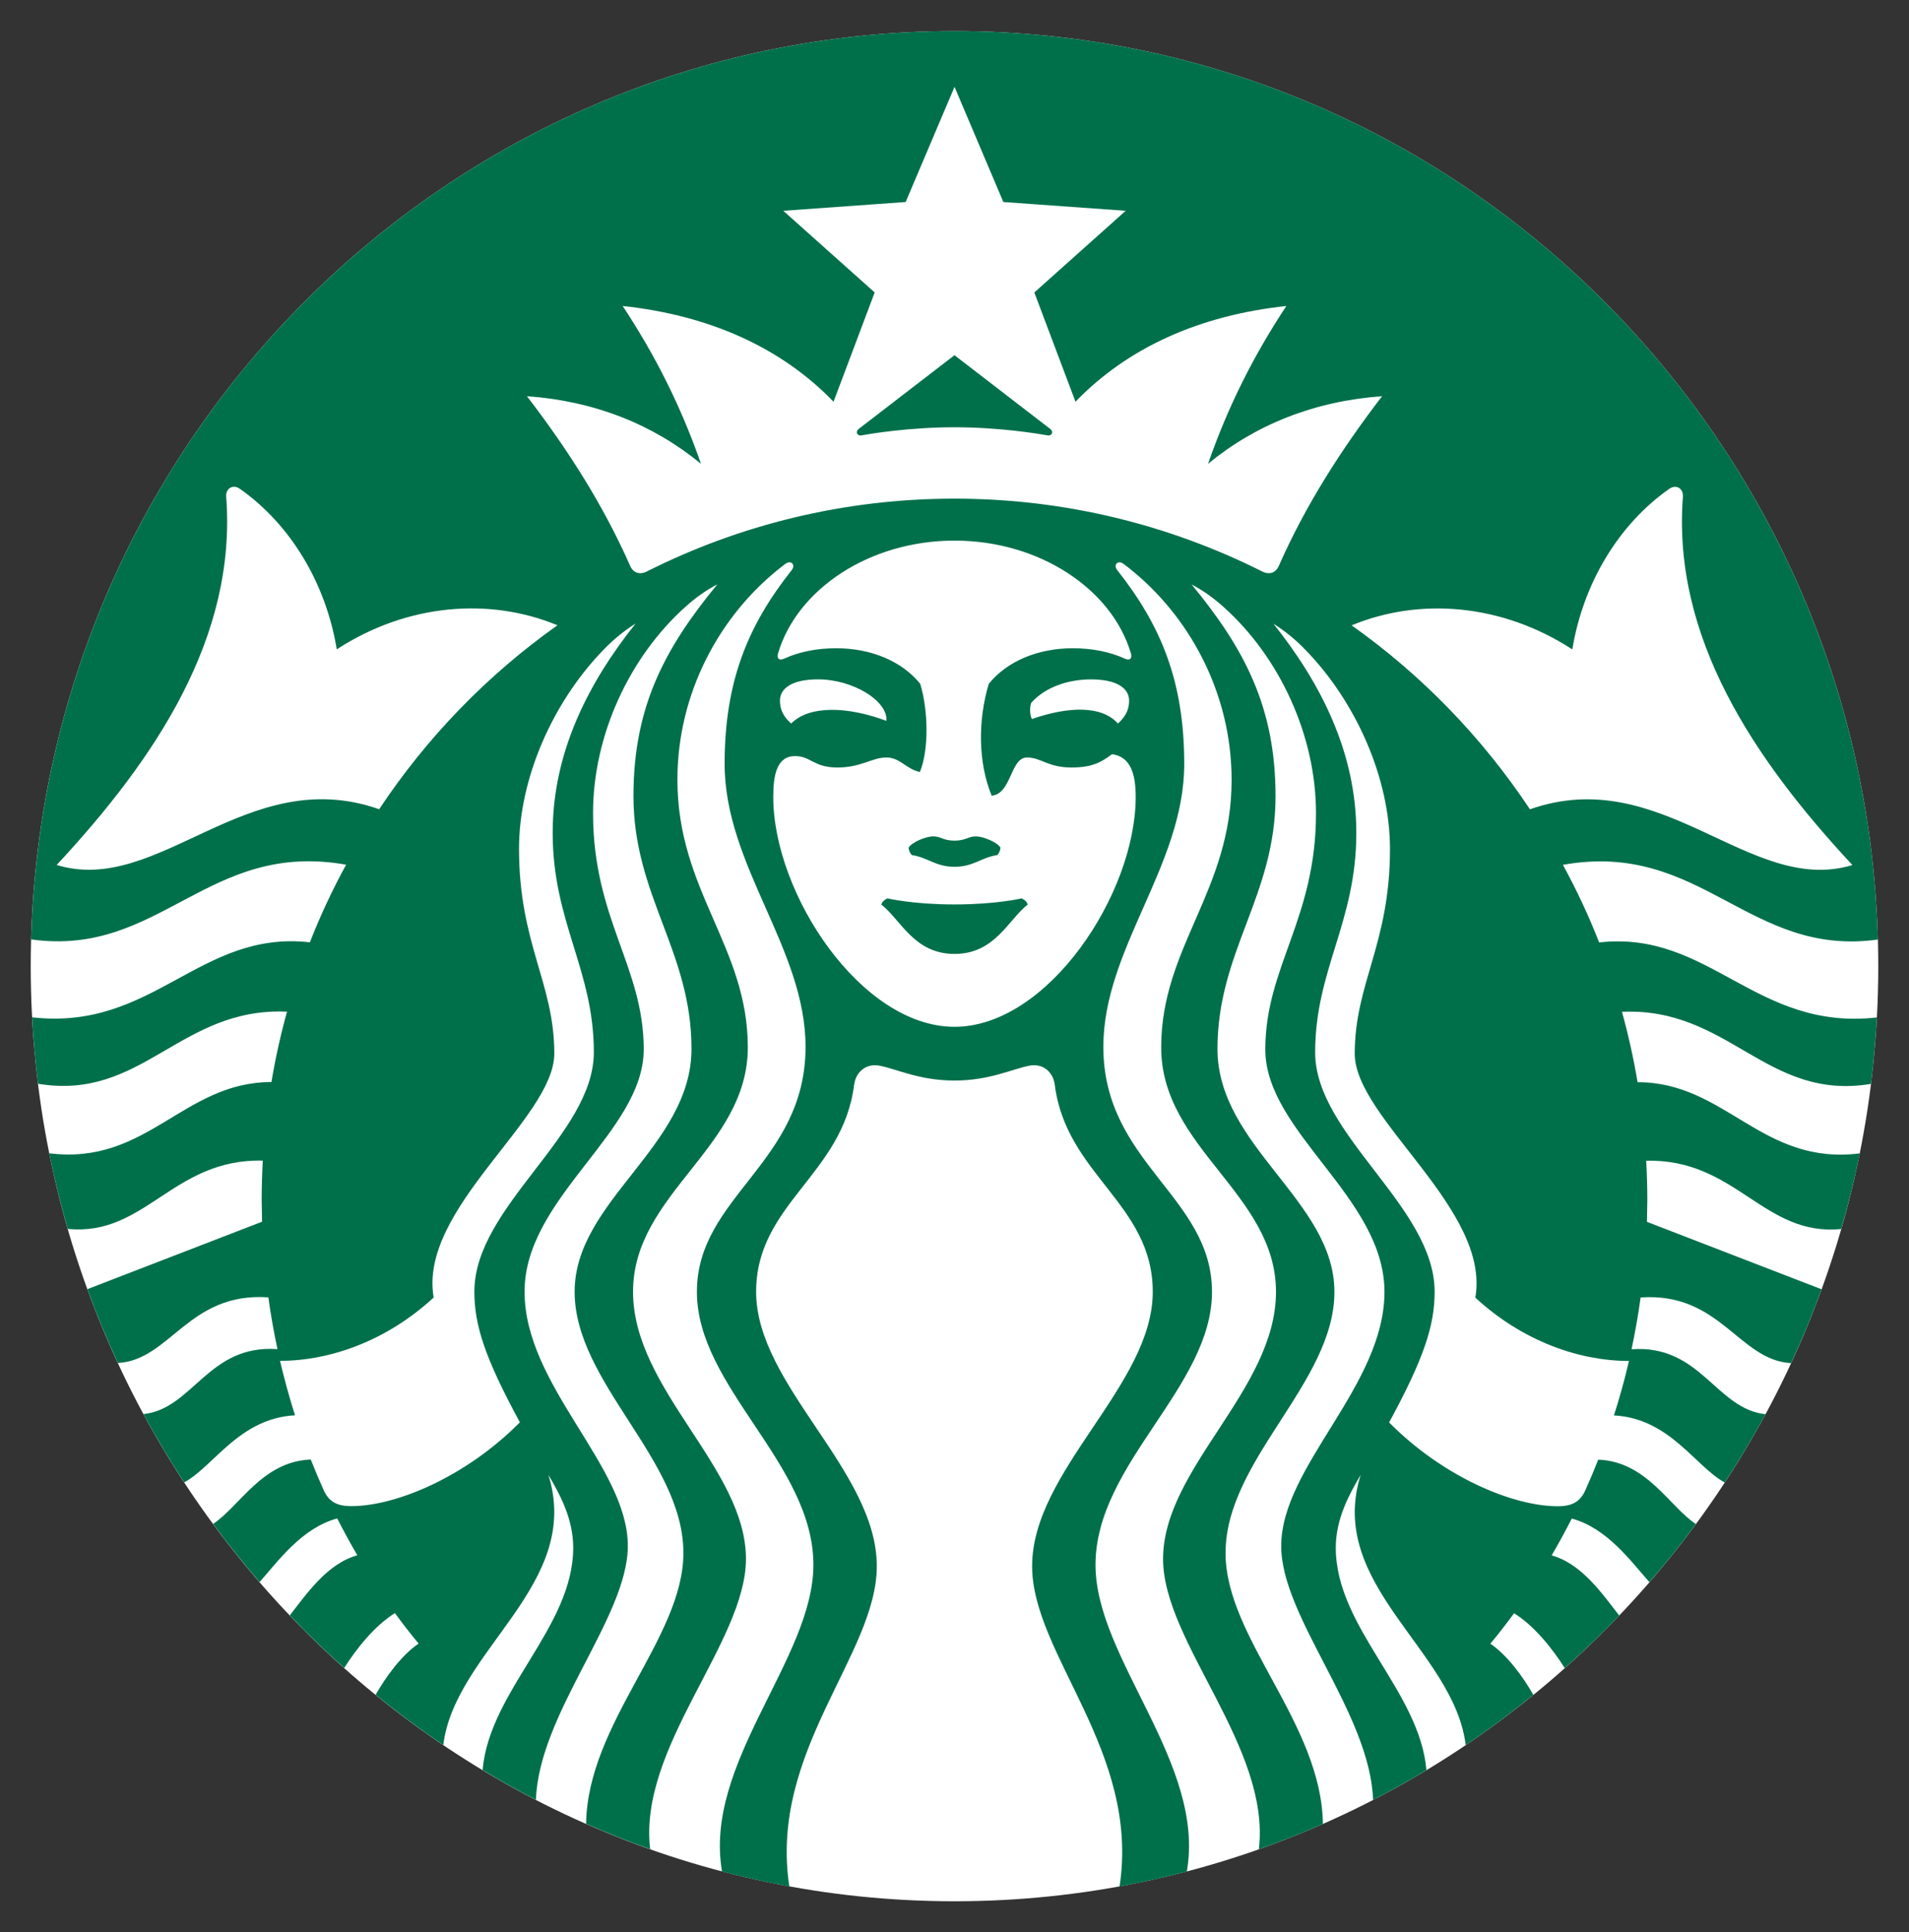<svg width="82" height="83" viewBox="0 0 82 83" fill="none" xmlns="http://www.w3.org/2000/svg">
<rect x="0" y="0" width="82" height="83" fill="#333333" stroke="none"/>
<path d="M41 81.664C62.915 81.664 80.68 63.682 80.68 41.5C80.68 19.318 62.915 1.336 41 1.336C19.086 1.336 1.32 19.318 1.32 41.5C1.32 63.682 19.086 81.664 41 81.664Z" fill="white"/>
<path d="M44.991 18.7C44.643 18.637 42.966 18.352 41.001 18.352C39.035 18.352 37.358 18.636 37.011 18.7C36.811 18.736 36.734 18.538 36.886 18.423C37.024 18.32 40.999 15.257 40.999 15.257L45.111 18.423C45.266 18.538 45.191 18.736 44.991 18.7ZM38.121 38.588C38.121 38.588 37.911 38.664 37.856 38.852C38.689 39.5 39.263 40.974 41.001 40.974C42.739 40.974 43.313 39.5 44.145 38.852C44.09 38.663 43.88 38.588 43.88 38.588C43.88 38.588 42.791 38.848 41.001 38.848C39.21 38.848 38.121 38.588 38.121 38.588ZM41.001 36.108C40.518 36.108 40.412 35.923 40.083 35.924C39.769 35.925 39.161 36.178 39.029 36.41C39.038 36.528 39.08 36.634 39.165 36.727C39.869 36.834 40.186 37.231 41.002 37.231C41.818 37.231 42.134 36.834 42.839 36.727C42.921 36.634 42.966 36.529 42.975 36.41C42.844 36.178 42.235 35.927 41.92 35.924C41.589 35.922 41.482 36.108 41.001 36.108ZM80.62 43.702C80.57 44.662 80.485 45.614 80.369 46.555C75.877 47.307 74.272 43.256 69.67 43.46C69.945 44.448 70.169 45.455 70.341 46.483C74.135 46.48 75.664 50.07 79.886 49.541C79.664 50.639 79.397 51.722 79.088 52.789C75.75 53.121 74.575 49.764 70.711 49.856C70.743 50.413 70.76 50.975 70.76 51.543L70.744 52.481L78.246 55.378C77.853 56.459 77.414 57.515 76.935 58.55C74.68 58.424 73.903 55.496 70.472 55.729C70.369 56.48 70.238 57.222 70.082 57.954C73.061 57.742 73.703 60.519 75.838 60.744C75.294 61.748 74.708 62.725 74.085 63.677C72.821 62.992 71.724 60.923 69.326 60.796C69.573 60.028 69.788 59.248 69.971 58.456C67.844 58.456 65.412 57.617 63.372 55.737C64.034 51.927 58.192 48.047 58.192 45.258C58.192 42.227 59.706 40.549 59.706 36.464C59.706 33.431 58.251 30.142 56.057 27.895C55.633 27.458 55.197 27.105 54.697 26.788C56.713 29.312 58.26 32.306 58.26 35.773C58.26 39.62 56.492 41.651 56.492 45.203C56.492 48.753 61.624 51.825 61.624 55.487C61.624 56.927 61.169 58.334 59.669 61.097C61.973 63.427 64.974 64.697 66.91 64.697C67.538 64.697 67.876 64.503 68.1 64.004C68.293 63.573 68.477 63.136 68.651 62.696C70.736 62.777 71.691 64.696 72.846 65.462C72.212 66.322 71.547 67.154 70.85 67.958C70.076 67.091 69.037 65.632 67.514 65.226C67.242 65.761 66.954 66.29 66.651 66.808C67.962 67.17 68.858 68.508 69.553 69.389C68.804 70.174 68.025 70.926 67.214 71.649C66.708 70.851 65.919 69.839 65.036 69.293C64.709 69.74 64.369 70.176 64.019 70.601C64.77 71.116 65.433 72.044 65.865 72.8C64.929 73.561 63.961 74.282 62.958 74.957C62.464 70.878 56.963 68.083 58.446 63.35C57.959 64.184 57.378 65.227 57.378 66.483C57.378 69.909 60.984 72.628 61.271 76.032C60.523 76.484 59.759 76.91 58.98 77.313C58.85 73.571 55.033 69.476 55.033 66.405C55.033 62.977 59.469 59.534 59.469 55.487C59.469 51.437 54.351 48.634 54.351 45.078C54.351 41.525 56.528 39.481 56.528 34.927C56.528 31.591 54.962 28.215 52.543 26.058C52.114 25.675 51.693 25.371 51.186 25.105C53.467 27.875 54.79 30.387 54.79 34.2C54.79 38.483 52.296 40.86 52.296 45.053C52.296 49.247 57.319 51.579 57.319 55.488C57.319 59.397 52.643 62.692 52.643 66.708C52.643 70.361 56.765 74.008 56.825 78.343C55.925 78.74 55.007 79.103 54.073 79.432C54.597 75.053 49.959 70.537 49.959 66.963C49.959 63.057 54.809 59.7 54.809 55.488C54.809 51.274 49.878 49.315 49.878 44.99C49.878 40.667 52.903 38.274 52.903 33.497C52.903 29.774 51.087 26.426 48.434 24.351L48.266 24.223C48.016 24.035 47.809 24.261 47.987 24.484C49.865 26.857 50.868 29.257 50.868 32.812C50.868 37.181 47.394 40.731 47.394 44.965C47.394 49.961 52.06 51.389 52.06 55.488C52.06 59.586 47.057 62.864 47.057 67.215C47.057 71.25 51.792 75.728 50.98 80.385C50.03 80.634 49.067 80.851 48.09 81.028C48.979 75.229 44.334 71.064 44.334 67.27C44.334 63.163 49.516 59.502 49.516 55.488C49.516 51.702 45.796 50.465 45.307 46.592C45.24 46.064 44.82 45.671 44.242 45.769C43.487 45.908 42.519 46.412 40.998 46.412C39.477 46.412 38.509 45.907 37.752 45.769C37.176 45.673 36.757 46.065 36.689 46.592C36.201 50.465 32.479 51.701 32.479 55.488C32.479 59.502 37.663 63.162 37.663 67.27C37.663 71.064 33.018 75.229 33.905 81.028C32.929 80.85 31.965 80.633 31.015 80.385C30.203 75.728 34.939 71.25 34.939 67.215C34.939 62.864 29.935 59.586 29.935 55.488C29.935 51.389 34.602 49.961 34.602 44.965C34.602 40.731 31.126 37.183 31.126 32.812C31.126 29.259 32.13 26.858 34.01 24.484C34.185 24.261 33.98 24.035 33.729 24.223L33.563 24.351C30.912 26.421 29.098 29.769 29.098 33.492C29.098 38.268 32.122 40.662 32.122 44.985C32.122 49.309 27.192 51.267 27.192 55.483C27.192 59.694 32.042 63.052 32.042 66.958C32.042 70.532 27.403 75.048 27.928 79.427C26.993 79.098 26.075 78.733 25.175 78.337C25.237 74.002 29.355 70.355 29.355 66.703C29.355 62.686 24.683 59.392 24.683 55.483C24.683 51.574 29.703 49.242 29.703 45.047C29.703 40.855 27.21 38.477 27.21 34.195C27.21 30.382 28.532 27.869 30.813 25.099C30.305 25.366 29.884 25.67 29.457 26.052C27.038 28.209 25.474 31.585 25.474 34.922C25.474 39.476 27.651 41.52 27.651 45.073C27.651 48.629 22.532 51.432 22.532 55.481C22.532 59.528 26.968 62.973 26.968 66.4C26.968 69.472 23.149 73.567 23.02 77.308C22.241 76.905 21.477 76.479 20.73 76.027C21.018 72.622 24.622 69.903 24.622 66.478C24.622 65.222 24.043 64.179 23.555 63.345C25.037 68.077 19.537 70.873 19.042 74.952C18.039 74.277 17.07 73.555 16.135 72.795C16.566 72.04 17.229 71.111 17.981 70.595C17.629 70.172 17.291 69.735 16.964 69.287C16.079 69.834 15.29 70.846 14.785 71.644C13.976 70.922 13.196 70.168 12.448 69.384C13.142 68.503 14.039 67.164 15.349 66.803C15.046 66.285 14.758 65.757 14.486 65.221C12.963 65.626 11.922 67.085 11.15 67.953C10.453 67.147 9.787 66.316 9.154 65.456C10.309 64.69 11.264 62.771 13.348 62.69C13.523 63.129 13.707 63.566 13.9 63.998C14.125 64.498 14.463 64.692 15.09 64.692C17.026 64.692 20.026 63.421 22.331 61.092C20.831 58.329 20.376 56.922 20.376 55.481C20.376 51.821 25.508 48.749 25.508 45.197C25.508 41.646 23.74 39.615 23.74 35.768C23.74 32.3 25.287 29.307 27.303 26.782C26.803 27.099 26.368 27.453 25.943 27.889C23.749 30.138 22.294 33.426 22.294 36.458C22.294 40.544 23.81 42.221 23.81 45.252C23.81 48.042 17.967 51.922 18.628 55.732C16.589 57.611 14.156 58.451 12.028 58.451C12.213 59.243 12.429 60.022 12.672 60.791C10.276 60.919 9.179 62.987 7.914 63.672C7.29 62.72 6.705 61.742 6.161 60.739C8.295 60.514 8.937 57.737 11.918 57.949C11.762 57.216 11.63 56.473 11.527 55.724C8.096 55.491 7.319 58.42 5.064 58.544C4.585 57.51 4.146 56.453 3.753 55.373L11.256 52.476L11.24 51.538C11.24 50.97 11.257 50.408 11.288 49.851C7.424 49.76 6.249 53.116 2.91 52.784C2.604 51.717 2.335 50.635 2.114 49.536C6.333 50.065 7.864 46.475 11.659 46.477C11.831 45.449 12.055 44.442 12.329 43.454C7.727 43.252 6.122 47.303 1.631 46.55C1.514 45.608 1.43 44.657 1.38 43.697C6.6 44.287 8.558 39.943 13.311 40.474C13.76 39.325 14.281 38.212 14.868 37.141C8.908 36.081 6.885 41.125 1.338 40.35C1.937 18.702 19.465 1.336 41.001 1.336C62.536 1.336 80.064 18.702 80.664 40.355C75.115 41.13 73.092 36.087 67.134 37.146C67.719 38.217 68.241 39.33 68.69 40.48C73.441 39.947 75.398 44.292 80.62 43.702ZM23.945 26.857C21.023 25.648 17.487 25.927 14.466 27.891C13.998 25.046 12.473 22.518 10.301 20.994C10.001 20.783 9.689 20.983 9.716 21.335C10.175 27.346 6.704 32.565 2.434 37.153C6.835 38.492 10.58 32.757 16.287 34.758C18.334 31.672 20.935 28.991 23.945 26.857ZM41.001 23.221C37.317 23.221 34.232 25.33 33.424 28.054C33.361 28.263 33.446 28.398 33.684 28.29C34.347 27.988 35.101 27.844 35.919 27.844C37.422 27.844 38.746 28.402 39.529 29.374C39.875 30.53 39.904 32.205 39.513 33.161C38.894 33.02 38.672 32.536 38.067 32.536C37.463 32.536 36.995 32.966 35.97 32.966C34.946 32.966 34.826 32.476 34.152 32.476C33.36 32.476 33.215 33.302 33.215 34.233C33.215 38.387 36.987 44.104 40.999 44.104C45.011 44.104 48.783 38.387 48.783 34.233C48.783 33.302 48.594 32.504 47.766 32.395C47.353 32.697 46.974 32.966 46.029 32.966C45.004 32.966 44.721 32.536 44.118 32.536C43.389 32.536 43.462 34.092 42.597 34.178C42.02 32.776 41.993 30.976 42.471 29.374C43.256 28.402 44.578 27.844 46.081 27.844C46.9 27.844 47.659 27.99 48.315 28.29C48.554 28.398 48.637 28.261 48.575 28.054C47.768 25.33 44.684 23.221 41.001 23.221ZM46.865 29.181C45.982 29.181 44.946 29.456 44.295 30.189C44.228 30.389 44.228 30.686 44.323 30.884C45.925 30.328 47.337 30.307 48.02 31.079C48.383 30.745 48.5 30.444 48.5 30.094C48.5 29.555 47.958 29.181 46.865 29.181ZM33.982 31.079C34.754 30.296 36.382 30.33 38.074 30.962C38.148 30.11 36.642 29.18 35.136 29.18C34.043 29.18 33.502 29.553 33.502 30.094C33.502 30.444 33.618 30.746 33.982 31.079ZM59.367 17.018C56.459 17.228 53.933 18.238 51.89 19.923C52.757 17.433 53.859 15.255 55.255 13.143C51.552 13.541 48.456 14.912 46.197 17.255L44.429 12.562L48.354 9.054L43.098 8.677L41.001 3.73L38.902 8.677L33.646 9.054L37.571 12.562L35.804 17.255C33.544 14.912 30.448 13.541 26.747 13.143C28.141 15.256 29.243 17.434 30.111 19.923C28.069 18.237 25.542 17.226 22.634 17.018C24.379 19.288 25.925 21.708 27.07 24.311C27.2 24.604 27.477 24.7 27.778 24.549C31.761 22.545 36.25 21.418 40.999 21.418C45.749 21.418 50.236 22.547 54.223 24.549C54.523 24.7 54.801 24.604 54.929 24.311C56.075 21.708 57.622 19.288 59.367 17.018ZM65.717 34.761C71.421 32.76 75.168 38.493 79.569 37.156C75.299 32.568 71.829 27.348 72.288 21.338C72.316 20.985 72.002 20.785 71.703 20.996C69.53 22.521 68.005 25.049 67.538 27.893C64.516 25.929 60.981 25.65 58.059 26.86C61.066 28.991 63.667 31.672 65.717 34.761Z" fill="#00704A"/>
</svg>
